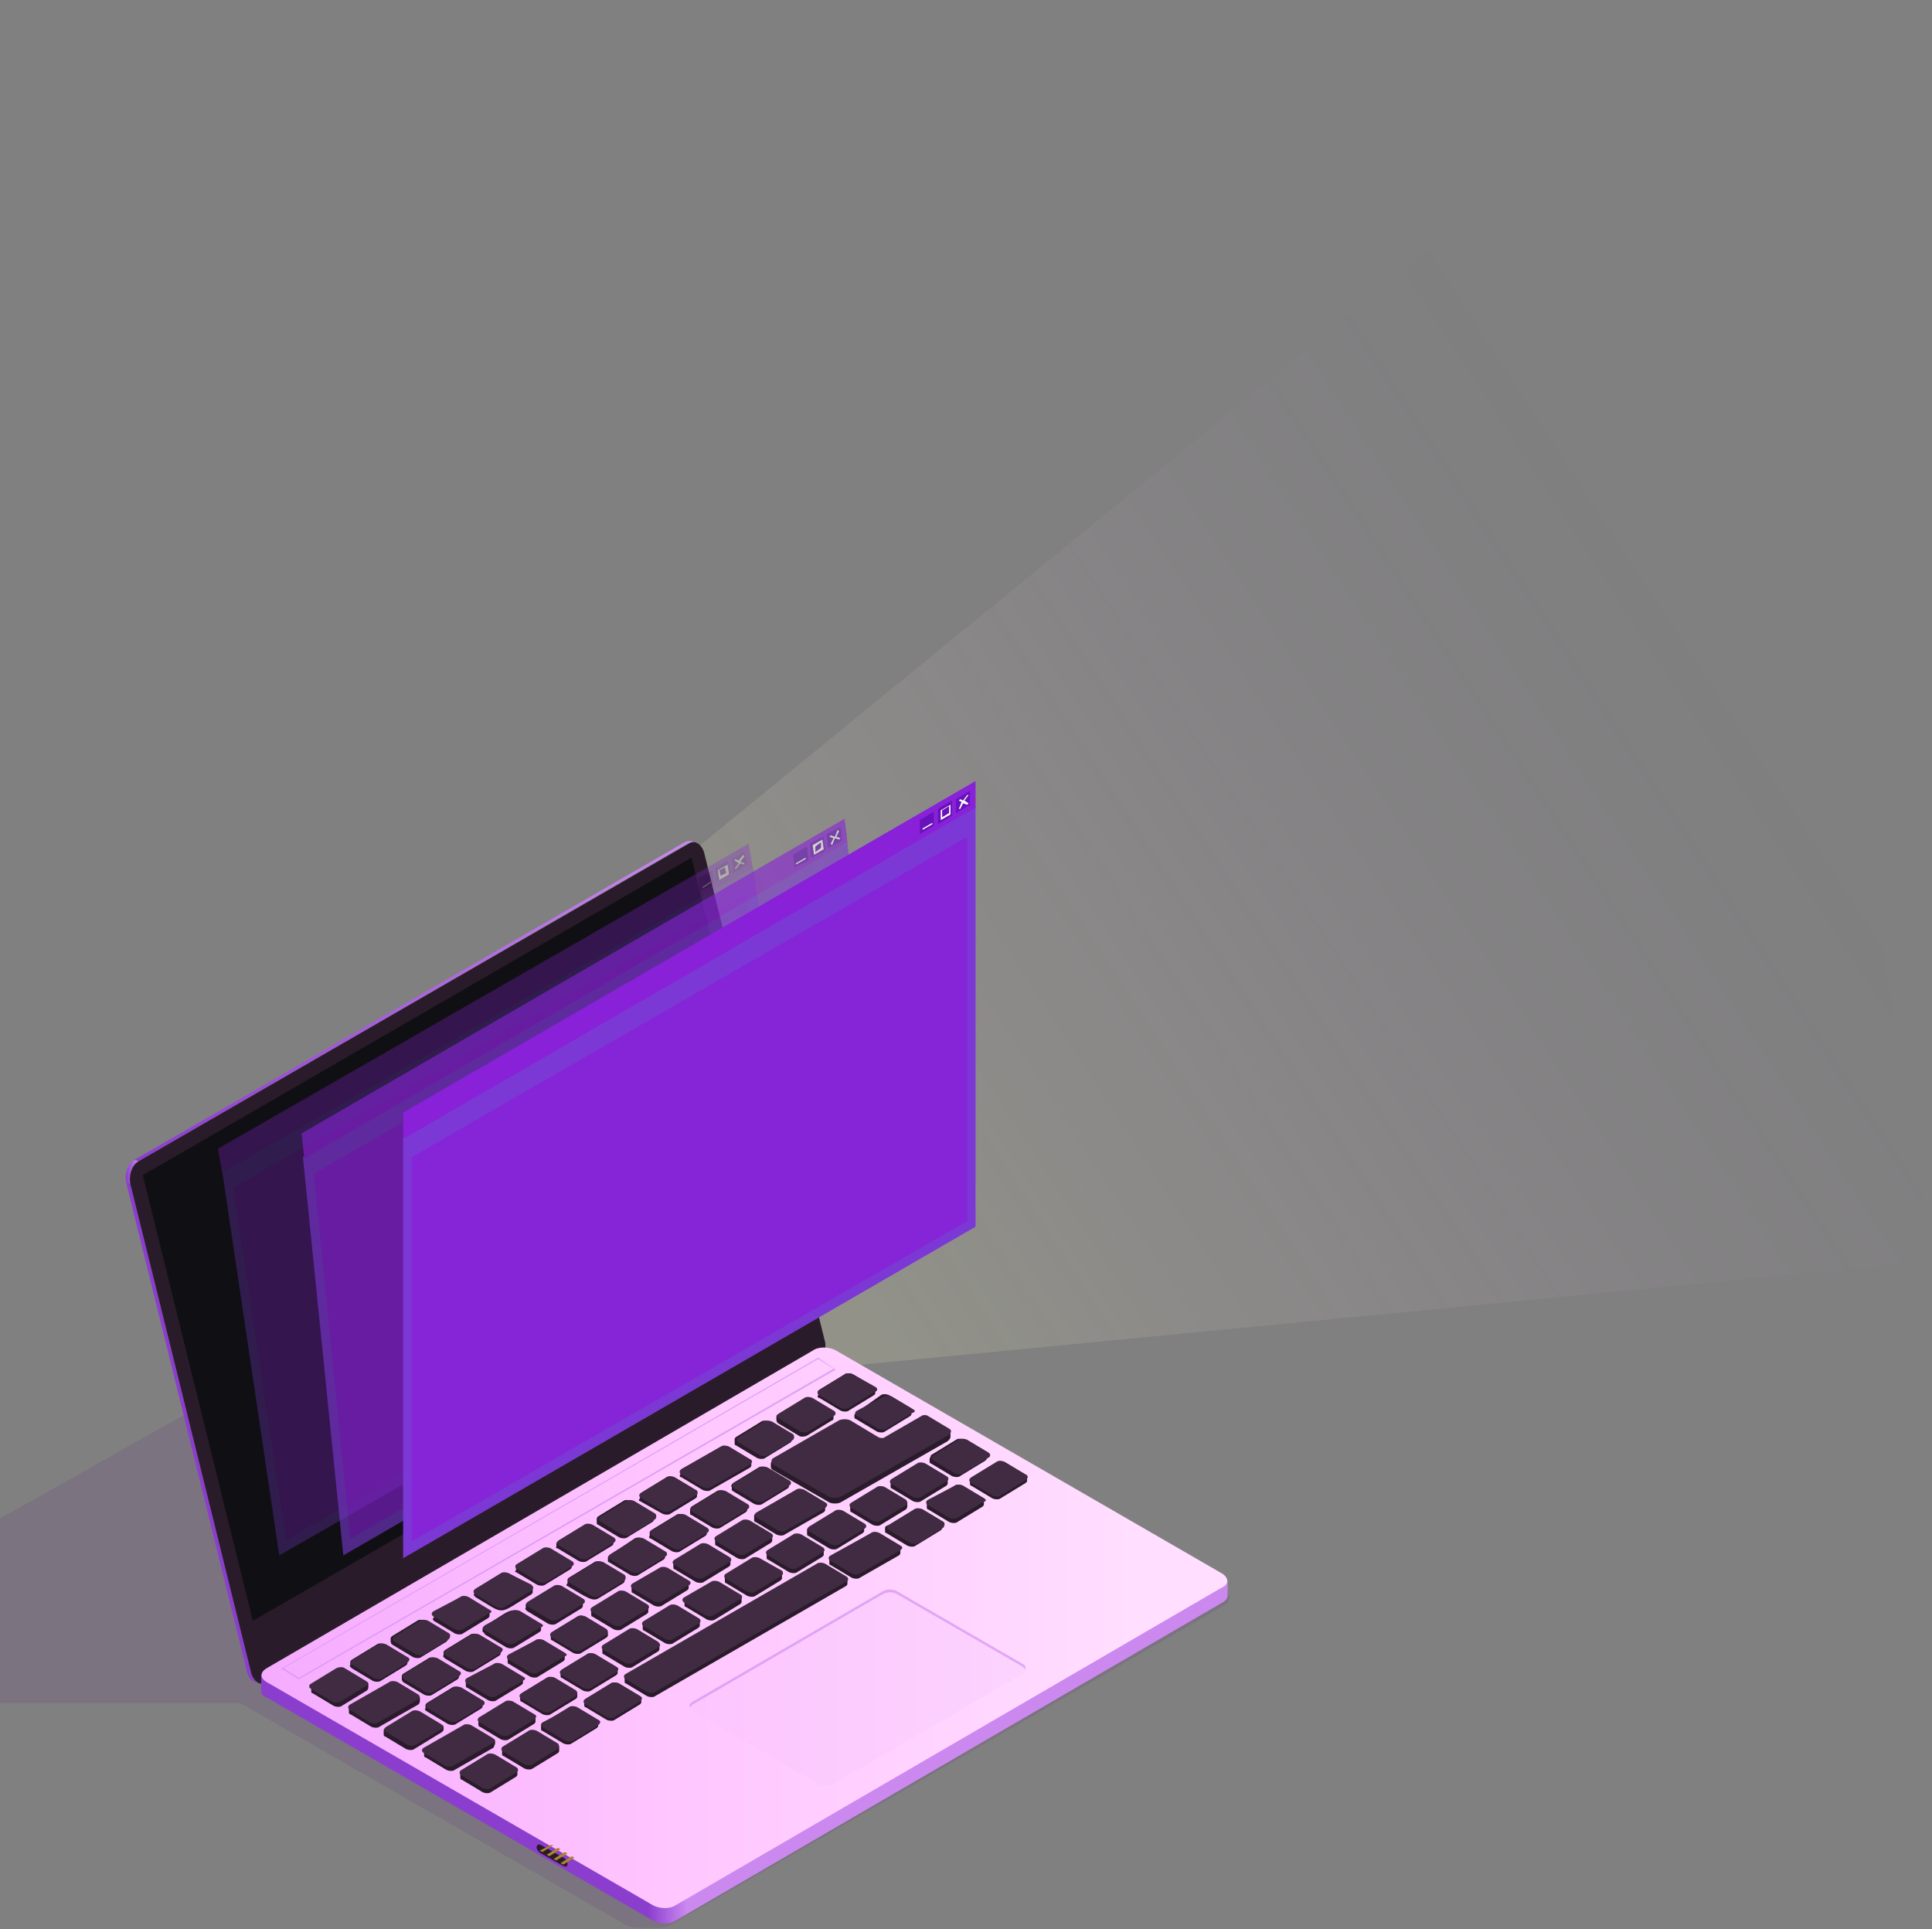 <?xml version="1.0" encoding="UTF-8"?> <svg xmlns="http://www.w3.org/2000/svg" width="658" height="657" viewBox="0 0 658 657" fill="none"><rect x="0" y="0" width="658" height="657" fill="#808080" stroke="none"/> <path opacity="0.1" d="M-101.25 579.981H81.826L213.679 655.868C215.577 656.816 226.011 656.816 227.908 655.868L417.625 546.306C419.048 545.358 419.048 542.986 417.625 542.038L262.531 458.088L139.69 529.232L81.352 471.368L-106.467 577.135" fill="#52017B"></path> <path opacity="0.34" d="M201 318.5L590 0.5L658 429.5L254.5 468.5L201 318.5Z" fill="url(#paint0_linear_315_899)"></path> <path d="M235.497 286.395C234.549 286.395 234.075 286.395 233.126 286.869L45.781 395.007L47.204 395.482L234.075 287.343C235.023 286.869 235.972 286.869 236.446 286.869L235.497 286.395Z" fill="url(#paint1_linear_315_899)"></path> <path d="M85.621 570.021L44.358 403.07L42.935 402.596L84.198 569.547C84.672 571.444 85.621 572.392 87.044 572.867L88.467 573.341C87.044 572.867 86.095 571.918 85.621 570.021Z" fill="#8B3DCE"></path> <path d="M47.203 395.482L45.781 395.007C43.409 396.43 42.461 399.75 42.935 402.596L44.358 403.07C43.883 400.225 44.832 396.43 47.203 395.482Z" fill="url(#paint2_linear_315_899)"></path> <path d="M281.029 457.139L239.766 290.189C238.818 287.343 236.446 285.92 234.549 287.343L47.204 395.482C44.832 396.904 43.884 400.224 44.358 403.07L85.621 570.021C86.57 572.867 88.941 574.289 90.839 572.867L277.709 464.728C280.081 463.305 281.504 459.985 281.029 457.139Z" fill="#291B2A"></path> <path d="M272.967 444.334L235.498 292.086L48.627 400.225L86.096 551.998L272.967 444.334Z" fill="#101014"></path> <path d="M88.942 570.495V575.712C88.942 576.661 89.416 577.609 90.839 578.084L222.218 653.97C224.589 655.393 228.384 655.393 230.281 653.97L416.203 545.832C417.152 545.358 418.1 544.409 418.1 543.46V538.243L88.942 570.495Z" fill="url(#paint3_linear_315_899)"></path> <path d="M416.202 535.872L284.823 459.985C282.452 458.562 278.658 458.562 276.761 459.985L90.838 568.124C88.467 569.546 88.467 571.444 90.838 572.866L222.217 648.753C224.588 650.176 228.383 650.176 230.28 648.753L416.202 540.615C418.574 539.666 418.574 537.295 416.202 535.872Z" fill="url(#paint4_linear_315_899)"></path> <path d="M264.429 483.225C264.429 482.751 264.429 482.751 264.429 482.751C264.429 482.277 264.429 481.803 264.903 481.803L273.441 476.585C274.389 476.111 275.812 476.111 276.286 476.585L283.401 480.854C283.875 481.328 283.875 481.328 283.875 481.803C283.875 481.803 283.875 481.803 283.875 482.277C283.875 482.277 283.875 482.277 283.875 482.751C283.875 483.225 283.875 483.7 283.401 483.7L274.863 488.917C273.915 489.391 272.492 489.391 272.018 488.917L264.903 484.648C264.429 484.174 264.429 483.7 264.429 483.225ZM279.132 476.111L286.246 480.38C287.195 480.854 288.618 480.854 289.092 480.38L297.629 475.162C298.104 474.688 298.104 474.688 298.104 474.214C298.104 474.214 298.104 474.214 298.104 473.74C298.104 473.74 298.104 473.74 298.104 473.265C298.104 472.791 298.104 472.317 297.629 472.317L290.515 468.048C289.566 467.574 288.144 467.574 287.669 468.048L279.132 473.265C278.658 473.74 278.658 473.74 278.658 474.214C278.658 474.214 278.658 474.214 278.658 474.688C278.658 474.688 278.658 474.688 278.658 475.162C278.183 475.637 278.658 476.111 279.132 476.111ZM250.675 492.237L257.789 496.506C258.737 496.98 260.16 496.98 260.635 496.506L269.172 491.288C269.646 490.814 269.646 490.814 269.646 490.34C269.646 490.34 269.646 490.34 269.646 489.866C269.646 489.866 269.646 489.866 269.646 489.391C269.646 488.917 269.646 488.443 269.172 488.443L262.058 484.174C261.109 483.7 259.686 483.7 259.212 484.174L250.675 489.391C250.2 489.866 250.2 489.866 250.2 490.34C250.2 490.34 250.2 490.34 250.2 490.814C250.2 490.814 250.2 490.814 250.2 491.288C250.2 491.763 250.2 492.237 250.675 492.237ZM145.382 582.827L152.496 587.095C153.445 587.57 154.868 587.57 155.342 587.095L163.879 581.878C164.353 581.404 164.353 581.404 164.353 580.929C164.353 580.929 164.353 580.929 164.353 580.455C164.353 580.455 164.353 580.455 164.353 579.981C164.353 579.507 164.353 579.032 163.879 579.032L156.765 574.764C155.816 574.289 154.393 574.289 153.919 574.764L145.382 579.981C144.908 580.455 144.908 580.455 144.908 580.929C144.908 580.929 144.908 580.929 144.908 581.404C144.908 581.404 144.908 581.404 144.908 581.878C144.433 582.352 144.908 582.352 145.382 582.827ZM175.736 535.397L182.851 539.666C183.799 540.14 185.222 540.14 185.697 539.666L194.234 534.449C194.708 533.975 194.708 533.975 194.708 533.5C194.708 533.5 194.708 533.5 194.708 533.026C194.708 533.026 194.708 533.026 194.708 532.552C194.708 532.077 194.708 531.603 194.234 531.603L187.594 527.809C186.645 527.335 185.222 527.335 184.748 527.809L176.211 533.026C175.736 533.5 175.736 533.5 175.736 533.975C175.736 533.975 175.736 533.975 175.736 534.449C175.736 534.449 175.736 534.449 175.736 534.923C175.262 534.923 175.262 535.397 175.736 535.397ZM203.72 519.272L210.834 523.54C211.783 524.014 213.206 524.014 213.68 523.54L222.217 518.323C222.691 517.849 222.691 517.849 222.691 517.374C222.691 517.374 222.691 517.374 222.691 516.9C222.691 516.9 222.691 516.9 222.691 516.426C222.691 515.952 222.691 515.477 222.217 515.477L215.103 511.209C214.154 510.734 212.731 510.734 212.257 511.209L203.72 516.426C203.245 516.9 203.245 516.9 203.245 517.374C203.245 517.374 203.245 517.374 203.245 517.849C203.245 517.849 203.245 517.849 203.245 518.323C203.245 518.797 203.245 519.272 203.72 519.272ZM232.177 503.146L239.292 507.414C240.24 507.889 241.663 507.889 242.137 507.414L255.417 499.826C255.892 499.351 255.892 499.351 255.892 498.877C255.892 498.877 255.892 498.877 255.892 498.403C255.892 498.403 255.892 498.403 255.892 497.928C255.892 497.454 255.892 496.98 255.417 496.98L248.303 492.711C247.355 492.237 245.932 492.237 245.457 492.711L232.177 500.3C231.703 500.774 231.703 500.774 231.703 501.249C231.703 501.249 231.703 501.248 231.703 501.723C231.703 501.723 231.703 501.723 231.703 502.197C231.229 502.671 231.703 503.146 232.177 503.146ZM217.948 511.209L225.537 515.477C226.486 515.952 227.909 515.952 228.383 515.477L236.92 510.26C237.394 509.786 237.394 509.786 237.394 509.311C237.394 509.311 237.394 509.311 237.394 508.837C237.394 508.837 237.394 508.837 237.394 508.363C237.394 507.889 237.394 507.414 236.92 507.414L229.806 503.146C228.857 502.671 227.434 502.671 226.96 503.146L218.423 508.363C217.948 508.837 217.948 508.837 217.948 509.311C217.948 509.311 217.948 509.311 217.948 509.786C217.948 509.786 217.948 509.786 217.948 510.26C217.474 510.734 217.474 511.209 217.948 511.209ZM189.965 527.335L197.08 531.603C198.028 532.077 199.451 532.077 199.925 531.603L208.463 526.386C208.937 525.912 208.937 525.912 208.937 525.437C208.937 525.437 208.937 525.437 208.937 524.963C208.937 524.963 208.937 524.963 208.937 524.489C208.937 524.015 208.937 523.54 208.463 523.54L201.823 519.746C200.874 519.272 199.451 519.272 198.977 519.746L189.965 524.963C189.491 525.437 189.491 525.437 189.491 525.912C189.491 525.912 189.491 525.912 189.491 526.386C189.491 526.386 189.491 526.386 189.491 526.86C189.017 526.86 189.491 527.335 189.965 527.335ZM249.726 507.889L256.84 512.157C257.789 512.631 259.212 512.631 259.686 512.157L268.223 506.94C268.698 506.466 268.698 506.466 268.698 505.991C268.698 505.991 268.698 505.991 268.698 505.517C268.698 505.517 268.698 505.517 268.698 505.043C268.698 504.569 268.698 504.094 268.223 504.094L261.109 499.826C260.16 499.351 258.737 499.351 258.263 499.826L249.726 505.043C249.252 505.517 248.777 505.991 249.252 506.466C249.252 506.466 249.252 506.466 249.252 506.94C249.252 506.94 249.252 506.94 249.252 507.414C248.777 507.414 249.252 507.414 249.726 507.889ZM137.319 572.867L144.433 577.135C145.382 577.609 146.805 577.609 147.279 577.135L155.816 571.918C156.291 571.444 156.291 571.444 156.291 570.969C156.291 570.969 156.291 570.969 156.291 570.495C156.291 570.495 156.291 570.495 156.291 570.021C156.291 569.546 156.291 569.072 155.816 569.072L148.702 564.804C147.753 564.329 146.33 564.329 145.856 564.804L137.319 570.021C136.845 570.495 136.845 570.495 136.845 570.969C136.845 570.969 136.845 570.969 136.845 571.444C136.845 571.444 136.845 571.444 136.845 571.918C136.845 571.918 136.845 572.392 137.319 572.867ZM235.497 515.952L242.612 520.22C243.56 520.694 244.983 520.694 245.457 520.22L253.995 515.003C254.469 514.529 254.469 514.529 254.469 514.054C254.469 514.054 254.469 514.054 254.469 513.58C254.469 513.58 254.469 513.58 254.469 513.106C254.469 512.631 254.469 512.157 253.995 512.157L246.88 507.889C245.932 507.414 244.509 507.414 244.034 507.889L235.497 513.106C235.023 513.58 235.023 514.054 235.023 514.529C235.023 514.529 235.023 514.529 235.023 515.003C235.023 515.003 235.023 515.003 235.023 515.477C235.023 515.477 235.023 515.952 235.497 515.952ZM221.743 524.014L228.857 528.283C229.806 528.757 231.229 528.757 231.703 528.283L240.24 523.066C240.714 522.592 240.714 522.592 240.714 522.117C240.714 522.117 240.714 522.117 240.714 521.643C240.714 521.643 240.714 521.643 240.714 521.169C240.714 520.694 240.714 520.22 240.24 520.22L233.126 515.952C232.177 515.477 230.754 515.477 230.28 515.952L221.743 521.169C221.268 521.643 221.268 521.643 221.268 522.117C221.268 522.117 221.268 522.117 221.268 522.592C221.268 522.592 221.268 522.592 221.268 523.066C220.794 523.54 221.268 524.014 221.743 524.014ZM207.514 532.077L214.628 536.346C215.577 536.82 217 536.82 217.474 536.346L226.011 531.129C226.486 530.655 226.486 530.655 226.486 530.18C226.486 530.18 226.486 530.18 226.486 529.706C226.486 529.706 226.486 529.706 226.486 529.232C226.486 528.757 226.486 528.283 226.011 528.283L218.897 524.014C217.948 523.54 216.526 523.54 216.051 524.014L207.514 529.706C207.04 530.18 207.04 530.18 207.04 530.655C207.04 530.655 207.04 530.655 207.04 531.129C207.04 531.129 207.04 531.129 207.04 531.603C207.04 531.603 207.04 532.077 207.514 532.077ZM151.548 564.804L158.662 569.072C159.611 569.546 161.033 569.546 161.508 569.072L170.045 563.855C170.519 563.381 170.519 563.381 170.519 562.906C170.519 562.906 170.519 562.906 170.519 562.432C170.519 562.432 170.519 562.432 170.519 561.958C170.519 561.484 170.519 561.009 170.045 561.009L162.931 556.741C161.982 556.266 160.559 556.266 160.085 556.741L151.548 561.958C151.073 562.432 151.073 562.432 151.073 562.906C151.073 562.906 151.073 562.906 151.073 563.381C151.073 563.381 151.073 563.381 151.073 563.855C150.599 563.855 151.073 564.329 151.548 564.804ZM165.302 556.741L172.416 561.009C173.365 561.484 174.788 561.484 175.262 561.009L183.799 555.792C184.274 555.318 184.274 555.318 184.274 554.843C184.274 554.843 184.274 554.843 184.274 554.369C184.274 554.369 184.274 554.369 184.274 553.895C184.274 553.421 184.274 552.946 183.799 552.946C172.891 546.78 176.685 546.78 164.828 553.895C164.353 554.369 164.353 554.369 164.353 554.843C164.353 554.843 164.353 554.843 164.353 555.318C164.353 555.318 164.353 555.318 164.353 555.792C164.828 555.792 164.828 556.266 165.302 556.741ZM179.531 548.678L186.645 552.946C187.594 553.421 189.017 553.421 189.491 552.946L198.028 547.729C198.502 547.255 198.502 547.255 198.502 546.78C198.502 546.78 198.502 546.78 198.502 546.306C198.502 546.306 198.502 546.306 198.502 545.832C198.502 545.358 198.502 544.883 198.028 544.883L190.914 540.615C189.965 540.14 188.542 540.14 188.068 540.615L179.531 545.832C179.057 546.306 179.057 546.306 179.057 546.78C179.057 546.78 179.057 546.78 179.057 547.255C179.057 547.255 179.057 547.255 179.057 547.729C178.582 547.729 179.057 548.203 179.531 548.678ZM193.285 540.14C200.4 544.409 201.823 545.358 203.72 544.409L212.257 539.192C212.731 538.718 212.731 538.718 212.731 538.243C212.731 538.243 212.731 538.243 212.731 537.769C212.731 537.769 212.731 537.769 212.731 537.295C212.731 536.82 212.731 536.346 212.257 536.346L205.143 532.077C204.194 531.603 202.771 531.603 202.297 532.077L193.76 537.295C193.285 537.769 193.285 537.769 193.285 538.243C193.285 538.243 193.285 538.243 193.285 538.718C193.285 538.718 193.285 538.718 193.285 539.192C192.811 539.666 192.811 540.14 193.285 540.14ZM168.622 593.735C168.622 593.261 168.622 593.261 168.622 593.261C168.622 592.787 168.622 592.312 168.148 592.312L161.033 588.044C160.085 587.57 158.662 587.57 158.188 588.044L144.908 595.633C144.433 596.107 144.433 596.107 144.433 596.581C144.433 596.581 144.433 596.581 144.433 597.055C144.433 597.055 144.433 597.055 144.433 597.53C144.433 598.004 144.433 598.478 144.908 598.478L152.022 602.747C152.97 603.221 154.393 603.221 154.868 602.747L168.148 595.158C168.148 594.684 168.622 594.21 168.622 593.735ZM151.073 588.992C151.073 588.518 151.073 588.518 151.073 588.518C151.073 588.044 151.073 587.57 150.599 587.57L143.485 583.301C142.536 582.827 141.113 582.827 140.639 583.301L132.102 588.518C130.679 588.518 130.679 588.992 130.679 589.467C130.679 589.467 130.679 589.467 130.679 589.941C130.679 589.941 130.679 589.941 130.679 590.415C130.679 590.89 130.679 591.364 131.153 591.364L138.267 595.633C139.216 596.107 140.639 596.107 141.113 595.633L149.65 590.415C150.599 589.941 151.073 589.467 151.073 588.992ZM161.982 543.935C172.416 550.101 169.096 550.101 180.954 542.986C181.428 542.512 181.428 542.512 181.428 542.038C181.428 542.038 181.428 542.038 181.428 541.563C181.428 541.563 181.428 541.563 181.428 541.089C181.428 540.615 181.428 540.14 180.954 540.14L173.365 535.872C172.416 535.398 170.994 535.398 170.519 535.872L161.982 541.089C161.508 541.563 161.508 541.563 161.508 542.038C161.508 542.038 161.508 542.038 161.508 542.512C161.508 542.512 161.508 542.512 161.508 542.986C161.033 542.986 161.508 543.46 161.982 543.935ZM309.012 512.632C309.012 512.157 309.012 512.157 309.012 512.157C309.012 511.683 309.012 511.209 308.538 511.209L301.424 506.94C300.475 506.466 299.052 506.466 298.578 506.94L290.041 512.157C289.566 512.631 289.566 512.631 289.566 513.106C289.566 513.106 289.566 513.106 289.566 513.58C289.566 513.58 289.566 513.58 289.566 514.054C289.566 514.529 289.566 515.003 290.041 515.003L297.155 519.272C298.104 519.746 299.527 519.746 300.001 519.272L308.538 514.054C309.012 513.58 309.012 513.106 309.012 512.632ZM143.01 579.032C143.01 578.558 143.01 578.558 143.01 578.558C143.01 578.084 143.01 577.609 142.536 577.609L135.422 573.341C134.473 572.867 133.05 572.867 132.576 573.341L119.296 580.929C118.822 581.404 118.822 581.404 118.822 581.878C118.822 581.878 118.822 581.878 118.822 582.352C118.822 582.352 118.822 582.352 118.822 582.827C118.822 583.301 118.822 583.775 119.296 583.775L126.41 588.044C127.359 588.518 128.782 588.518 129.256 588.044L142.536 580.455C143.01 579.981 143.01 579.507 143.01 579.032ZM147.753 551.998L154.868 556.266C155.816 556.741 157.239 556.741 157.713 556.266L166.251 551.049C166.725 550.575 166.725 550.575 166.725 550.101C166.725 550.101 166.725 550.101 166.725 549.626C166.725 549.626 166.725 549.626 166.725 549.152C166.725 548.678 166.725 548.203 166.251 548.203L159.611 543.935C158.662 543.46 157.239 543.46 156.765 543.935L148.228 549.152C147.753 549.626 147.753 549.626 147.753 550.101C147.753 550.101 147.753 550.101 147.753 550.575C147.753 550.575 147.753 550.575 147.753 551.049C147.279 551.049 147.279 551.523 147.753 551.998ZM133.525 560.061L140.639 564.329C141.587 564.804 143.01 564.804 143.485 564.329L152.022 559.112C152.496 558.638 152.496 558.638 152.496 558.163C152.496 558.163 152.496 558.163 152.496 557.689C152.496 557.689 152.496 557.689 152.496 557.215C152.496 556.741 152.496 556.266 152.022 556.266L144.908 551.998C143.959 551.523 142.536 551.523 142.062 551.998L133.525 557.215C133.05 557.689 133.05 557.689 133.05 558.163C133.05 558.163 133.05 558.163 133.05 558.638C133.05 558.638 133.05 558.638 133.05 559.112C133.05 559.112 133.05 559.586 133.525 560.061ZM125.462 574.289C125.462 573.815 125.462 573.815 125.462 573.815C125.462 573.341 125.462 572.867 124.987 572.867L117.873 568.598C116.924 568.124 115.501 568.124 115.027 568.598L106.49 573.815C106.016 574.289 106.016 574.289 106.016 574.764C106.016 574.764 106.016 574.764 106.016 575.238C106.016 575.238 106.016 575.238 106.016 575.712C106.016 576.187 106.016 576.661 106.49 576.661L113.604 580.929C114.553 581.404 115.976 581.404 116.45 580.929L124.987 575.712C125.462 575.238 125.462 574.764 125.462 574.289ZM119.77 568.124L126.884 572.392C127.833 572.867 129.256 572.867 129.73 572.392L138.267 567.175C138.742 566.701 138.742 566.701 138.742 566.226C138.742 566.226 138.742 566.226 138.742 565.752C138.742 565.752 138.742 565.752 138.742 565.278C138.742 564.804 138.742 564.329 138.267 564.329L131.153 560.061C130.204 559.586 128.782 559.586 128.307 560.061L119.77 565.278C119.296 565.752 119.296 565.752 119.296 566.226C119.296 566.226 119.296 566.226 119.296 566.701C119.296 566.701 119.296 566.701 119.296 567.175C118.822 567.175 119.296 567.649 119.77 568.124ZM349.801 503.146C349.801 502.671 349.801 502.197 349.327 502.197L342.213 497.928C341.264 497.454 339.841 497.454 339.367 497.928L330.83 503.146C330.355 503.62 330.355 503.62 330.355 504.094C330.355 504.094 330.355 504.094 330.355 504.569C330.355 504.569 330.355 504.569 330.355 505.043C330.355 505.517 330.355 505.991 330.83 505.991L337.944 510.26C338.893 510.734 340.316 510.734 340.79 510.26L349.327 505.043C349.801 504.569 349.801 504.569 349.801 504.094C349.801 504.094 349.801 503.62 349.801 503.146C349.801 503.62 349.801 503.62 349.801 503.146ZM294.309 519.272L287.195 515.003C286.246 514.529 284.824 514.529 284.349 515.003L275.338 520.22C274.863 520.694 274.863 520.694 274.863 521.169C274.863 521.169 274.863 521.169 274.863 521.643C274.863 521.643 274.863 521.643 274.863 522.117C274.863 522.592 274.863 523.066 275.338 523.066L282.452 527.335C283.401 527.809 284.824 527.809 285.298 527.335L293.835 522.117C294.309 521.643 294.309 521.643 294.309 521.169C294.309 521.169 294.309 521.169 294.309 520.694C294.309 520.694 294.309 520.694 294.309 520.22C294.784 519.746 294.784 519.272 294.309 519.272ZM322.293 503.146L315.178 498.877C314.23 498.403 312.807 498.403 312.332 498.877L303.795 504.094C303.321 504.569 303.321 504.569 303.321 505.043C303.321 505.043 303.321 505.043 303.321 505.517C303.321 505.517 303.321 505.517 303.321 505.991C303.321 506.466 303.321 506.94 303.795 506.94L310.91 511.209C311.858 511.683 313.281 511.683 313.755 511.209L322.293 505.991C322.767 505.517 322.767 505.517 322.767 505.043C322.767 505.043 322.767 505.043 322.767 504.569C322.767 504.569 322.767 504.569 322.767 504.094C323.241 503.62 322.767 503.146 322.293 503.146ZM266.326 535.397L258.737 531.129C257.789 530.655 256.366 530.655 255.892 531.129L247.354 536.346C246.88 536.82 246.88 536.82 246.88 537.295C246.88 537.295 246.88 537.295 246.88 537.769C246.88 537.769 246.88 537.769 246.88 538.243C246.88 538.718 246.88 539.192 247.354 539.192L254.469 543.46C255.417 543.935 256.84 543.935 257.315 543.46L265.852 538.243C266.326 537.769 266.326 537.769 266.326 537.295C266.326 537.295 266.326 537.295 266.326 536.82C266.326 536.82 266.326 536.82 266.326 536.346C266.8 535.872 266.8 535.872 266.326 535.397ZM316.601 496.98C316.601 497.454 316.601 497.454 316.601 497.454C316.601 497.928 316.601 498.403 317.075 498.403L324.19 502.671C325.138 503.146 326.561 503.146 327.035 502.671L335.573 497.454C336.047 496.98 336.047 496.98 336.047 496.506C336.047 496.506 336.047 496.506 336.047 496.031C336.047 496.031 336.047 496.031 336.047 495.557C336.047 495.083 336.047 494.608 335.573 494.608L328.458 490.34C327.51 489.866 326.087 489.866 325.613 490.34L317.075 495.557C317.075 496.031 316.601 496.506 316.601 496.98ZM209.885 567.649L202.771 563.381C201.822 562.906 200.4 562.906 199.925 563.381L191.388 568.598C190.914 569.072 190.914 569.072 190.914 569.546C190.914 569.546 190.914 569.546 190.914 570.021C190.914 570.021 190.914 570.021 190.914 570.495C190.914 570.969 190.914 571.444 191.388 571.444L198.502 575.712C199.451 576.187 200.874 576.187 201.348 575.712L209.885 570.495C210.36 570.021 210.36 570.021 210.36 569.546C210.36 569.546 210.36 569.546 210.36 569.072C210.36 569.072 210.36 569.072 210.36 568.598C210.834 568.598 210.36 568.124 209.885 567.649ZM237.869 551.523L230.754 547.255C229.806 546.78 228.383 546.78 227.909 547.255L219.371 552.472C218.897 552.946 218.897 552.946 218.897 553.421C218.897 553.421 218.897 553.421 218.897 553.895C218.897 553.895 218.897 553.895 218.897 554.369C218.897 554.843 218.897 555.318 219.371 555.318L226.486 559.586C227.434 560.061 228.857 560.061 229.331 559.586L237.869 554.369C238.343 553.895 238.343 553.895 238.343 553.421C238.343 553.421 238.343 553.421 238.343 552.946C238.343 552.946 238.343 552.946 238.343 552.472C238.817 552.472 238.343 551.998 237.869 551.523ZM224.114 559.586L217 555.318C216.051 554.843 214.628 554.843 214.154 555.318L205.617 560.535C205.143 561.009 205.143 561.009 205.143 561.484C205.143 561.484 205.143 561.484 205.143 561.958C205.143 561.958 205.143 561.958 205.143 562.432C205.143 562.906 205.143 563.381 205.617 563.381L212.731 567.649C213.68 568.124 215.103 568.124 215.577 567.649L224.114 562.432C224.588 561.958 224.589 561.958 224.589 561.484C224.589 561.484 224.589 561.484 224.589 561.009C224.589 561.009 224.589 561.009 224.589 560.535C224.589 560.535 224.588 560.061 224.114 559.586ZM196.131 575.712L189.017 571.444C188.068 570.969 186.645 570.969 186.171 571.444L177.634 576.661C177.159 577.135 177.159 577.135 177.159 577.609C177.159 577.609 177.159 577.609 177.159 578.084C177.159 578.084 177.159 578.084 177.159 578.558C177.159 579.032 177.159 579.507 177.634 579.507L184.748 583.775C185.697 584.25 187.119 584.25 187.594 583.775L196.131 578.558C196.605 578.084 196.605 578.084 196.605 577.609C196.605 577.609 196.605 577.609 196.605 577.135C196.605 577.135 196.605 577.135 196.605 576.661C196.605 576.661 196.605 576.187 196.131 575.712ZM181.902 584.25L174.788 579.981C173.839 579.507 172.416 579.507 171.942 579.981L163.405 585.198C162.931 585.672 162.931 585.672 162.931 586.147C162.931 586.147 162.931 586.147 162.931 586.621C162.931 586.621 162.931 586.621 162.931 587.095C162.931 587.57 162.931 588.044 163.405 588.044L170.519 592.312C171.468 592.787 172.891 592.787 173.365 592.312L181.902 587.095C182.377 586.621 182.377 586.621 182.377 586.147C182.377 586.147 182.377 586.147 182.377 585.672C182.377 585.672 182.377 585.672 182.377 585.198C182.377 584.724 182.377 584.25 181.902 584.25ZM252.097 543.46L244.983 539.192C244.034 538.718 242.612 538.718 242.137 539.192L233.6 544.409C233.126 544.883 233.126 544.883 233.126 545.358C233.126 545.358 233.126 545.358 233.126 545.832C233.126 545.832 233.126 545.832 233.126 546.306C233.126 546.78 233.126 547.255 233.6 547.255L240.714 551.523C241.663 551.998 243.086 551.998 243.56 551.523L252.097 546.306C252.572 545.832 252.572 545.832 252.572 545.358C252.572 545.358 252.572 545.358 252.572 544.883C252.572 544.883 252.572 544.883 252.572 544.409C252.572 544.409 252.572 543.935 252.097 543.46ZM280.081 527.335L272.966 523.066C272.018 522.592 270.595 522.592 270.12 523.066L261.583 528.283C261.109 528.757 261.109 528.757 261.109 529.232C261.109 529.232 261.109 529.232 261.109 529.706C261.109 529.706 261.109 529.706 261.109 530.18C261.109 530.655 261.109 531.129 261.583 531.129L268.698 535.397C269.646 535.872 271.069 535.872 271.543 535.397L280.081 530.18C280.555 529.706 280.555 529.706 280.555 529.232C280.555 529.232 280.555 529.232 280.555 528.757C280.555 528.757 280.555 528.757 280.555 528.283C281.029 527.809 280.555 527.809 280.081 527.335ZM203.72 586.147L196.605 581.878C195.657 581.404 194.234 581.404 193.76 581.878L184.748 586.621C184.274 587.095 184.274 587.095 184.274 587.57C184.274 587.57 184.274 587.57 184.274 588.044C184.274 588.044 184.274 588.044 184.274 588.518C184.274 588.992 184.274 589.467 184.748 589.467L191.862 593.735C192.811 594.21 194.234 594.21 194.708 593.735L203.245 588.518C203.72 588.044 203.72 588.044 203.72 587.57C203.72 587.57 203.72 587.57 203.72 587.095C203.72 587.095 203.72 587.095 203.72 586.621C204.668 586.621 204.194 586.147 203.72 586.147ZM217.948 577.609L210.834 573.341C209.885 572.867 208.463 572.867 207.988 573.341L199.451 578.558C198.977 579.032 198.977 579.032 198.977 579.507C198.977 579.507 198.977 579.507 198.977 579.981C198.977 579.981 198.977 579.981 198.977 580.455C198.977 580.929 198.977 581.404 199.451 581.404L206.565 585.672C207.514 586.147 208.937 586.147 209.411 585.672L217.948 580.455C218.423 579.981 218.423 579.981 218.423 579.507C218.423 579.507 218.423 579.507 218.423 579.032C218.423 579.032 218.423 579.032 218.423 578.558C218.423 578.558 218.423 578.084 217.948 577.609ZM189.965 594.21L182.851 589.941C181.902 589.467 180.479 589.467 180.005 589.941L171.468 595.158C170.994 595.633 170.994 595.633 170.994 596.107C170.994 596.107 170.994 596.107 170.994 596.581C170.994 596.581 170.994 596.581 170.994 597.055C170.994 597.53 170.994 598.004 171.468 598.004L178.582 602.273C179.531 602.747 180.954 602.747 181.428 602.273L189.965 597.055C190.44 596.581 190.44 596.581 190.44 596.107C190.44 596.107 190.44 596.107 190.44 595.633C190.44 595.633 190.44 595.633 190.44 595.158C190.44 594.684 190.44 594.21 189.965 594.21ZM175.736 602.273L168.622 598.004C167.674 597.53 166.251 597.53 165.776 598.004L157.239 603.221C156.765 603.695 156.765 603.695 156.765 604.17C156.765 604.17 156.765 604.17 156.765 604.644C156.765 604.644 156.765 604.644 156.765 605.118C156.765 605.593 156.765 606.067 157.239 606.067L164.353 610.336C165.302 610.81 166.725 610.81 167.199 610.336L175.736 605.118C176.211 604.644 176.211 604.644 176.211 604.17C176.211 604.17 176.211 604.17 176.211 603.695C176.211 603.695 176.211 603.695 176.211 603.221C176.211 602.747 176.211 602.273 175.736 602.273ZM281.029 511.683L273.915 507.414C272.966 506.94 271.543 506.94 271.069 507.414L257.315 515.477C256.84 515.952 256.84 515.952 256.84 516.426C256.84 516.426 256.84 516.426 256.84 516.9C256.84 516.9 256.84 516.9 256.84 517.374C256.84 517.849 256.84 518.323 257.315 518.323L264.429 522.592C265.378 523.066 266.8 523.066 267.275 522.592L280.555 515.003C281.029 514.529 281.029 514.529 281.029 514.054C281.029 514.054 281.029 514.054 281.029 513.58C281.029 513.58 281.029 513.58 281.029 513.106C281.978 512.631 281.503 512.157 281.029 511.683ZM306.641 526.386L299.527 522.117C298.578 521.643 297.155 521.643 296.681 522.117L283.401 529.706C282.452 530.18 282.452 530.655 282.452 531.129C282.452 531.129 282.452 531.129 282.452 531.603C282.452 531.603 282.452 531.603 282.452 532.077C282.452 532.552 282.452 533.026 282.926 533.026L290.041 537.295C290.989 537.769 292.412 537.769 292.886 537.295L306.167 529.706C306.641 529.232 306.641 529.232 306.641 528.757C306.641 528.757 306.641 528.757 306.641 528.283C306.641 528.283 306.641 528.283 306.641 527.809C307.115 527.335 307.115 526.86 306.641 526.386ZM335.098 510.26L327.984 505.991C327.035 505.517 325.613 505.517 325.138 505.991L316.601 511.209C315.652 511.683 315.652 511.683 315.652 512.157C315.652 512.157 315.652 512.157 315.652 512.632C315.652 512.632 315.652 512.631 315.652 513.106C315.652 513.58 315.652 514.054 316.127 514.054L323.241 518.323C324.19 518.797 325.613 518.797 326.087 518.323L334.624 513.106C335.098 512.631 335.098 512.631 335.098 512.157C335.098 512.157 335.098 512.157 335.098 511.683C335.098 511.683 335.098 511.683 335.098 511.209C336.047 511.209 335.573 510.734 335.098 510.26ZM321.344 518.323L314.23 514.054C313.281 513.58 311.858 513.58 311.384 514.054L302.847 519.272C301.424 519.746 301.424 520.22 301.424 520.22C301.424 520.22 301.424 520.22 301.424 520.694C301.424 520.694 301.424 520.694 301.424 521.169C301.424 521.643 301.424 522.117 301.898 522.117L309.012 526.386C309.961 526.86 311.384 526.86 311.858 526.386L320.395 521.169C320.87 520.694 320.87 520.694 320.87 520.22C320.87 520.22 320.87 520.22 320.87 519.746C320.87 519.746 320.87 519.746 320.87 519.272C321.818 519.272 321.818 518.797 321.344 518.323ZM288.144 537.295L281.029 533.026C280.081 532.552 278.658 532.552 278.183 533.026L213.206 570.495C212.731 570.969 212.731 570.969 212.731 571.444C212.731 571.444 212.731 571.444 212.731 571.918C212.731 571.918 212.731 571.918 212.731 572.392C212.731 572.867 212.731 573.341 213.206 573.341L220.32 577.609C221.268 578.084 222.691 578.084 223.166 577.609L288.144 540.14C288.618 539.666 288.618 539.666 288.618 539.192C288.618 539.192 288.618 539.192 288.618 538.718C288.618 538.718 288.618 538.718 288.618 538.243C289.092 537.769 288.618 537.769 288.144 537.295ZM234.549 538.718L226.96 534.449C226.011 533.975 224.588 533.975 224.114 534.449L215.577 539.666C215.103 540.14 215.103 540.14 215.103 540.615C215.103 540.615 215.103 540.615 215.103 541.089C215.103 541.089 215.103 541.089 215.103 541.563C215.103 542.038 215.103 542.512 215.577 542.512L222.691 546.78C223.64 547.255 225.063 547.255 225.537 546.78L234.074 541.563C234.549 541.089 234.549 541.089 234.549 540.615C234.549 540.615 234.549 540.615 234.549 540.14C234.549 540.14 234.549 540.14 234.549 539.666C235.023 539.666 235.023 539.192 234.549 538.718ZM220.32 546.78L213.206 542.512C212.257 542.038 210.834 542.038 210.36 542.512L201.823 547.729C201.348 548.203 201.348 548.203 201.348 548.678C201.348 548.678 201.348 548.678 201.348 549.152C201.348 549.152 201.348 549.152 201.348 549.626C201.348 550.101 201.348 550.575 201.823 550.575L208.937 554.843C209.885 555.318 211.308 555.318 211.783 554.843L220.32 549.626C220.794 549.152 220.794 549.152 220.794 548.678C220.794 548.678 220.794 548.678 220.794 548.203C220.794 548.203 220.794 548.203 220.794 547.729C221.268 547.729 220.794 547.255 220.32 546.78ZM248.303 530.655L241.189 526.386C240.24 525.912 238.817 525.912 238.343 526.386L229.806 531.603C229.331 532.077 229.331 532.077 229.331 532.552C229.331 532.552 229.331 532.552 229.331 533.026C229.331 533.026 229.331 533.026 229.331 533.5C229.331 533.975 229.331 534.449 229.806 534.449L236.92 538.718C237.869 539.192 239.292 539.192 239.766 538.718L248.303 533.5C248.777 533.026 248.777 533.026 248.777 532.552C248.777 532.552 248.777 532.552 248.777 532.077C248.777 532.077 248.777 532.077 248.777 531.603C249.252 531.129 249.252 531.129 248.303 530.655ZM290.989 481.803C290.989 482.277 290.989 482.277 290.989 481.803C290.989 482.277 290.989 482.277 290.989 482.277C290.989 482.751 290.989 483.225 291.464 483.225L298.578 487.494C299.527 487.968 300.949 487.968 301.424 487.494L309.961 482.277C310.435 481.803 310.435 481.803 310.435 481.328C310.435 481.328 310.435 481.328 310.435 480.854C310.435 480.854 310.435 480.854 310.435 480.38C310.435 479.905 310.435 479.431 309.961 479.431L302.847 475.162C301.898 474.688 300.475 474.688 300.001 475.162L291.938 480.854C291.464 481.328 290.989 481.803 290.989 481.803ZM262.532 522.592L255.417 518.323C254.469 517.849 253.046 517.849 252.572 518.323L244.034 523.54C243.56 524.014 243.56 524.015 243.56 524.489C243.56 524.489 243.56 524.489 243.56 524.963C243.56 524.963 243.56 524.963 243.56 525.437C243.56 525.912 243.56 526.386 244.034 526.386L251.149 530.655C252.097 531.129 253.52 531.129 253.995 530.655L262.532 525.437C263.006 524.963 263.006 524.963 263.006 524.489C263.006 524.489 263.006 524.489 263.006 524.014C263.006 524.014 263.006 524.014 263.006 523.54C263.006 523.066 263.006 523.066 262.532 522.592ZM206.565 554.843L199.451 550.575C198.502 550.101 197.08 550.101 196.605 550.575L188.068 555.792C187.594 556.266 187.594 556.266 187.594 556.741C187.594 556.741 187.594 556.741 187.594 557.215C187.594 557.215 187.594 557.215 187.594 557.689C187.594 558.163 187.594 558.638 188.068 558.638L195.182 562.906C196.131 563.381 197.554 563.381 198.028 562.906L206.565 557.689C207.04 557.215 207.04 557.215 207.04 556.741C207.04 556.741 207.04 556.741 207.04 556.266C207.04 556.266 207.04 556.266 207.04 555.792C207.04 555.792 207.04 555.318 206.565 554.843ZM178.108 571.444L170.994 567.175C170.045 566.701 168.622 566.701 168.148 567.175L159.136 571.918C158.662 572.392 158.662 572.392 158.662 572.867C158.662 572.867 158.662 572.867 158.662 573.341C158.662 573.341 158.662 573.341 158.662 573.815C158.662 574.289 158.662 574.764 159.136 574.764L166.251 579.032C167.199 579.507 168.622 579.507 169.096 579.032L177.634 573.815C178.108 573.341 178.108 573.341 178.108 572.867C178.108 572.867 178.108 572.867 178.108 572.392C178.108 572.392 178.108 572.392 178.108 571.918C179.057 571.918 179.057 571.444 178.108 571.444ZM192.337 562.906L185.222 558.638C184.274 558.163 182.851 558.163 182.377 558.638L173.365 563.855C172.891 564.329 172.891 564.329 172.891 564.804C172.891 564.804 172.891 564.804 172.891 565.278C172.891 565.278 172.891 565.278 172.891 565.752C172.891 566.226 172.891 566.701 173.365 566.701L180.479 570.969C181.428 571.444 182.851 571.444 183.325 570.969L191.862 565.752C192.337 565.278 192.337 565.278 192.337 564.804C192.337 564.804 192.337 564.804 192.337 564.329C192.337 564.329 192.337 564.329 192.337 563.855C192.811 563.855 192.811 563.381 192.337 562.906Z" fill="#291B2A"></path> <path d="M124.513 574.289L115.976 579.507C115.028 579.981 113.605 579.981 113.13 579.507L106.016 575.238C105.067 574.764 105.067 573.815 106.016 573.341L114.553 568.124C115.502 567.649 116.925 567.649 117.399 568.124L124.513 572.392C125.462 572.867 125.462 573.815 124.513 574.289ZM138.742 564.329L131.628 560.061C130.679 559.586 129.256 559.586 128.782 560.061L120.245 565.278C119.296 565.752 119.296 566.701 120.245 567.175L127.359 571.444C128.308 571.918 129.731 571.918 130.205 571.444L138.742 566.226C139.691 565.278 139.691 564.804 138.742 564.329ZM152.971 556.266L145.856 551.998C144.908 551.523 143.485 551.523 143.011 551.998L134.473 557.215C133.525 557.689 133.525 558.638 134.473 559.112L141.588 563.381C142.536 563.855 143.959 563.855 144.434 563.381L152.971 558.163C153.445 557.215 153.445 556.741 152.971 556.266ZM166.725 548.203L159.611 543.935C158.662 543.46 157.239 543.46 156.765 543.935L147.754 548.678C146.805 549.152 146.805 550.101 147.754 550.575L154.868 554.843C155.817 555.318 157.239 555.318 157.714 554.843L166.251 549.626C167.674 549.152 167.674 548.678 166.725 548.203ZM180.954 539.666L173.365 535.872C172.417 535.397 170.994 535.397 170.52 535.872L161.982 541.089C161.034 541.563 161.034 542.512 161.982 542.986L169.097 547.255C170.045 547.729 171.468 547.729 171.943 547.255L180.48 542.038C181.903 541.089 181.903 540.615 180.954 539.666ZM194.708 531.603L187.594 527.335C186.646 526.86 185.223 526.86 184.748 527.335L176.211 532.552C175.263 533.026 175.263 533.975 176.211 534.449L183.325 538.718C184.274 539.192 185.697 539.192 186.171 538.718L194.708 533.5C195.657 533.026 195.657 532.077 194.708 531.603ZM208.937 523.54L201.823 519.272C200.874 518.797 199.451 518.797 198.977 519.272L190.44 524.489C189.491 524.963 189.491 525.912 190.44 526.386L197.554 530.655C198.503 531.129 199.926 531.129 200.4 530.655L208.937 525.437C209.886 524.963 209.886 524.014 208.937 523.54ZM223.166 515.477L216.052 511.209C215.103 510.734 213.68 510.734 213.206 511.209L204.669 516.426C203.72 516.9 203.72 517.849 204.669 518.323L211.783 522.592C212.732 523.066 214.154 523.066 214.629 522.592L223.166 517.374C223.64 516.9 223.64 515.952 223.166 515.477ZM236.92 507.414L229.806 503.146C228.857 502.671 227.435 502.671 226.96 503.146L218.423 508.363C217.474 508.837 217.474 509.786 218.423 510.26L225.537 514.529C226.486 515.003 227.909 515.003 228.383 514.529L236.92 509.311C237.869 508.837 237.869 507.889 236.92 507.414ZM255.418 496.98L248.303 492.711C247.355 492.237 245.932 492.237 245.458 492.711L232.178 500.3C231.229 500.774 231.229 501.723 232.178 502.197L239.292 506.466C240.24 506.94 241.663 506.94 242.138 506.466L255.418 498.877C256.366 497.928 256.366 497.454 255.418 496.98ZM308.538 510.734L301.424 506.466C300.475 505.991 299.053 505.991 298.578 506.466L290.041 511.683C289.092 512.157 289.092 513.106 290.041 513.58L297.155 517.849C298.104 518.323 299.527 518.323 300.001 517.849L308.538 512.632C309.013 512.157 309.013 511.209 308.538 510.734ZM322.293 502.671L315.179 498.403C314.23 497.928 312.807 497.928 312.333 498.403L303.796 503.62C302.847 504.094 302.847 505.043 303.796 505.517L310.91 509.786C311.858 510.26 313.281 510.26 313.756 509.786L322.293 504.569C323.241 504.094 323.241 503.146 322.293 502.671ZM336.522 494.608L329.407 490.34C328.459 489.866 327.036 489.866 326.562 490.34L318.024 495.557C317.076 496.031 317.076 496.98 318.024 497.454L325.139 501.723C326.087 502.197 327.51 502.197 327.984 501.723L336.522 496.506C337.47 496.031 337.47 495.083 336.522 494.608ZM321.344 518.323L314.23 514.054C313.281 513.58 311.858 513.58 311.384 514.054L302.847 519.272C301.898 519.746 301.898 520.694 302.847 521.169L309.961 525.437C310.91 525.912 312.333 525.912 312.807 525.437L321.344 520.22C321.819 519.272 321.819 518.797 321.344 518.323ZM335.099 510.26L327.984 505.991C327.036 505.517 325.613 505.517 325.139 505.991L316.127 510.734C315.179 511.209 315.179 512.157 316.127 512.632L323.241 516.9C324.19 517.374 325.613 517.374 326.087 516.9L334.624 511.683C336.047 511.209 336.047 510.734 335.099 510.26ZM349.328 502.197L342.213 497.928C341.265 497.454 339.842 497.454 339.367 497.928L330.83 503.146C329.882 503.62 329.882 504.569 330.83 505.043L337.945 509.311C338.893 509.786 340.316 509.786 340.79 509.311L349.328 504.094C350.276 503.146 350.276 502.671 349.328 502.197ZM142.536 577.135L135.422 572.867C134.473 572.392 133.051 572.392 132.576 572.867L119.296 580.455C118.348 580.929 118.348 581.878 119.296 582.352L125.936 586.621C126.885 587.095 128.308 587.095 128.782 586.621L142.062 579.032C143.011 578.084 143.011 577.609 142.536 577.135ZM156.291 569.072L149.177 564.804C148.228 564.329 146.805 564.329 146.331 564.804L137.794 570.021C136.845 570.495 136.845 571.444 137.794 571.918L144.908 576.187C145.856 576.661 147.279 576.661 147.754 576.187L156.291 570.969C157.239 570.021 157.239 569.546 156.291 569.072ZM170.52 561.009L163.405 556.741C162.457 556.266 161.034 556.266 160.56 556.741L152.022 561.958C151.074 562.432 151.074 563.381 152.022 563.855L159.137 568.124C160.085 568.598 161.508 568.598 161.982 568.124L170.52 562.906C171.468 561.958 171.468 561.484 170.52 561.009ZM184.274 552.946L177.16 548.678C176.211 548.203 174.788 548.203 174.314 548.678L165.302 553.421C164.354 553.895 164.354 554.843 165.302 555.318L172.417 559.586C173.365 560.061 174.788 560.061 175.263 559.586L183.8 554.369C185.223 553.895 185.223 553.421 184.274 552.946ZM198.503 544.409L191.388 540.14C190.44 539.666 189.017 539.666 188.543 540.14L180.005 545.358C179.057 545.832 179.057 546.78 180.005 547.255L187.12 551.523C188.068 551.998 189.491 551.998 189.966 551.523L198.503 546.306C199.451 545.832 199.451 544.883 198.503 544.409ZM212.732 536.346L205.617 532.077C204.669 531.603 203.246 531.603 202.771 532.077L194.234 537.295C193.286 537.769 193.286 538.718 194.234 539.192L201.349 543.46C202.297 543.935 203.72 543.935 204.194 543.46L212.732 538.243C213.206 537.769 213.206 536.82 212.732 536.346ZM226.486 528.283L219.372 524.014C218.423 523.54 217 523.54 216.526 524.014L207.989 529.232C207.04 529.706 207.04 530.655 207.989 531.129L215.103 535.397C216.052 535.872 217.474 535.872 217.949 535.397L226.486 530.18C227.435 529.706 227.435 528.757 226.486 528.283ZM240.715 520.22L233.6 515.952C232.652 515.477 231.229 515.477 230.755 515.952L222.217 521.169C221.269 521.643 221.269 522.592 222.217 523.066L229.332 527.335C230.28 527.809 231.703 527.809 232.178 527.335L240.715 522.117C241.663 521.643 241.663 520.694 240.715 520.22ZM254.469 512.157L247.355 507.889C246.406 507.414 244.983 507.414 244.509 507.889L235.972 513.106C235.023 513.58 235.023 514.529 235.972 515.003L243.086 519.272C244.035 519.746 245.458 519.746 245.932 519.272L254.469 514.054C255.418 513.58 255.418 512.631 254.469 512.157ZM268.698 504.094L261.584 499.826C260.635 499.351 259.212 499.351 258.738 499.826L250.201 505.043C249.252 505.517 249.252 506.466 250.201 506.94L257.315 511.209C258.264 511.683 259.686 511.683 260.161 511.209L268.698 505.991C269.647 505.517 269.647 504.569 268.698 504.094ZM150.125 587.095L143.011 582.827C142.062 582.352 140.639 582.352 140.165 582.827L131.628 588.044C130.679 588.518 130.679 589.467 131.628 589.941L138.742 594.21C139.691 594.684 141.114 594.684 141.588 594.21L150.125 588.992C151.074 588.518 151.074 587.57 150.125 587.095ZM164.354 579.032L157.239 574.764C156.291 574.289 154.868 574.289 154.394 574.764L145.856 579.981C144.908 580.455 144.908 581.404 145.856 581.878L152.971 586.147C153.919 586.621 155.342 586.621 155.817 586.147L164.354 580.929C165.302 580.455 165.302 579.507 164.354 579.032ZM178.108 570.969L170.994 566.701C170.045 566.226 168.622 566.226 168.148 566.701L159.137 571.444C158.188 571.918 158.188 572.866 159.137 573.341L166.251 577.609C167.2 578.084 168.622 578.084 169.097 577.609L178.108 572.392C179.057 571.918 179.057 571.444 178.108 570.969ZM192.337 562.906L185.223 558.638C184.274 558.163 182.851 558.163 182.377 558.638L173.365 563.381C172.417 563.855 172.417 564.804 173.365 565.278L180.48 569.546C181.428 570.021 182.851 570.021 183.325 569.546L191.863 564.329C193.286 563.855 193.286 563.381 192.337 562.906ZM175.737 601.798L168.622 597.53C167.674 597.055 166.251 597.055 165.777 597.53L157.239 602.747C156.291 603.221 156.291 604.17 157.239 604.644L164.354 608.913C165.302 609.387 166.725 609.387 167.2 608.913L175.737 603.695C176.685 603.221 176.685 602.273 175.737 601.798ZM189.966 593.735L182.851 589.467C181.903 588.992 180.48 588.992 180.005 589.467L171.468 594.684C170.52 595.158 170.52 596.107 171.468 596.581L178.583 600.85C179.531 601.324 180.954 601.324 181.428 600.85L189.966 595.633C190.44 594.684 190.44 594.21 189.966 593.735ZM203.72 585.672L196.606 581.404C195.657 580.929 194.234 580.929 193.76 581.404L185.223 586.621C184.274 587.095 184.274 588.044 185.223 588.518L192.337 592.787C193.286 593.261 194.708 593.261 195.183 592.787L203.72 587.57C204.669 586.621 204.669 586.147 203.72 585.672ZM217.949 577.609L210.834 573.341C209.886 572.866 208.463 572.866 207.989 573.341L199.451 578.558C198.503 579.032 198.503 579.981 199.451 580.455L206.566 584.724C207.514 585.198 208.937 585.198 209.412 584.724L217.949 579.507C218.897 578.558 218.897 578.084 217.949 577.609ZM306.641 526.386L299.527 522.117C298.578 521.643 297.155 521.643 296.681 522.117L282.927 529.706C281.978 530.18 281.978 531.129 282.927 531.603L290.041 535.872C290.99 536.346 292.413 536.346 292.887 535.872L306.167 528.283C307.59 527.335 307.59 526.86 306.641 526.386ZM206.566 554.843L199.451 550.575C198.503 550.101 197.08 550.101 196.606 550.575L188.068 555.792C187.12 556.266 187.12 557.215 188.068 557.689L195.183 561.958C196.131 562.432 197.554 562.432 198.029 561.958L206.566 556.741C207.04 555.792 207.04 555.318 206.566 554.843ZM220.32 546.306L213.206 542.038C212.257 541.563 210.834 541.563 210.36 542.038L201.823 547.255C200.874 547.729 200.874 548.678 201.823 549.152L208.937 553.421C209.886 553.895 211.309 553.895 211.783 553.421L220.32 548.203C221.269 547.729 221.269 546.78 220.32 546.306ZM234.549 538.243L227.435 533.975C226.486 533.5 225.063 533.5 224.589 533.975L215.577 539.192C214.629 539.666 214.629 540.615 215.577 541.089L222.692 545.358C223.64 545.832 225.063 545.832 225.537 545.358L234.075 540.14C235.498 539.666 235.498 538.718 234.549 538.243ZM248.303 530.18L241.189 525.912C240.24 525.437 238.818 525.437 238.343 525.912L229.806 531.129C228.857 531.603 228.857 532.552 229.806 533.026L236.92 537.295C237.869 537.769 239.292 537.769 239.766 537.295L248.303 532.077C249.252 531.603 249.252 530.655 248.303 530.18ZM262.532 522.117L255.418 517.849C254.469 517.374 253.046 517.374 252.572 517.849L244.035 523.066C243.086 523.54 243.086 524.489 244.035 524.963L251.149 529.232C252.098 529.706 253.521 529.706 253.995 529.232L262.532 524.014C263.481 523.54 263.481 522.592 262.532 522.117ZM281.03 511.683L273.915 507.414C272.967 506.94 271.544 506.94 271.069 507.414L257.789 515.003C256.841 515.477 256.841 516.426 257.789 516.9L264.904 521.169C265.852 521.643 267.275 521.643 267.749 521.169L281.03 513.58C281.978 512.631 281.978 512.157 281.03 511.683ZM167.674 591.838L160.56 587.57C159.611 587.095 158.188 587.095 157.714 587.57L144.434 595.158C143.485 595.633 143.485 596.581 144.434 597.055L151.548 601.324C152.497 601.798 153.919 601.798 154.394 601.324L167.674 593.735C168.622 593.261 168.622 592.312 167.674 591.838ZM181.903 583.775L174.788 579.507C173.84 579.032 172.417 579.032 171.943 579.507L163.405 584.724C162.457 585.198 162.457 586.147 163.405 586.621L170.52 590.89C171.468 591.364 172.891 591.364 173.365 590.89L181.903 585.672C182.851 584.724 182.851 584.25 181.903 583.775ZM196.131 575.712L189.017 571.444C188.068 570.969 186.646 570.969 186.171 571.444L177.634 576.661C176.685 577.135 176.685 578.084 177.634 578.558L184.748 582.827C185.697 583.301 187.12 583.301 187.594 582.827L196.131 577.609C196.606 576.661 196.606 576.187 196.131 575.712ZM209.886 567.649L202.771 563.381C201.823 562.906 200.4 562.906 199.926 563.381L191.388 568.598C190.44 569.072 190.44 570.021 191.388 570.495L198.503 574.764C199.451 575.238 200.874 575.238 201.349 574.764L209.886 569.546C210.834 568.598 210.834 568.124 209.886 567.649ZM224.115 559.112L217 554.843C216.052 554.369 214.629 554.369 214.154 554.843L205.617 560.061C204.669 560.535 204.669 561.484 205.617 561.958L212.732 566.226C213.68 566.701 215.103 566.701 215.577 566.226L224.115 561.009C225.063 560.535 225.063 560.061 224.115 559.112ZM288.144 536.82L281.03 532.552C280.081 532.077 278.658 532.077 278.184 532.552L213.206 570.021C212.257 570.495 212.257 571.444 213.206 571.918L220.32 576.187C221.269 576.661 222.692 576.661 223.166 576.187L288.144 538.718C289.092 538.243 289.092 537.295 288.144 536.82ZM237.869 551.049L230.755 546.78C229.806 546.306 228.383 546.306 227.909 546.78L219.372 551.998C218.423 552.472 218.423 553.421 219.372 553.895L226.486 558.163C227.435 558.638 228.857 558.638 229.332 558.163L237.869 552.946C238.818 552.472 238.818 551.523 237.869 551.049ZM252.098 542.986L244.983 538.718C244.035 538.243 242.612 538.243 242.138 538.718L233.126 543.935C232.178 544.409 232.178 545.358 233.126 545.832L240.24 550.101C241.189 550.575 242.612 550.575 243.086 550.101L251.623 544.883C253.046 544.409 253.046 543.46 252.098 542.986ZM266.327 534.923L258.738 530.655C257.789 530.18 256.366 530.18 255.892 530.655L247.355 535.872C246.406 536.346 246.406 537.295 247.355 537.769L254.469 542.038C255.418 542.512 256.841 542.512 257.315 542.038L265.852 536.82C266.801 536.346 266.801 535.397 266.327 534.923ZM280.081 526.86L272.967 522.592C272.018 522.117 270.595 522.117 270.121 522.592L261.584 527.809C260.635 528.283 260.635 529.232 261.584 529.706L268.698 533.975C269.647 534.449 271.069 534.449 271.544 533.975L280.081 528.757C281.03 528.283 281.03 527.335 280.081 526.86ZM294.31 518.797L287.195 514.529C286.247 514.054 284.824 514.054 284.35 514.529L275.812 519.746C274.864 520.22 274.864 521.169 275.812 521.643L282.927 525.912C283.875 526.386 285.298 526.386 285.772 525.912L294.31 520.694C295.258 520.22 295.258 519.272 294.31 518.797ZM270.121 488.443L263.006 484.174C262.058 483.7 260.635 483.7 260.161 484.174L251.623 489.391C250.675 489.866 250.675 490.814 251.623 491.288L258.738 495.557C259.686 496.031 261.109 496.031 261.584 495.557L270.121 490.34C270.595 489.866 270.595 488.917 270.121 488.443ZM283.875 480.38L276.761 476.111C275.812 475.637 274.389 475.637 273.915 476.111L265.378 481.328C264.429 481.803 264.429 482.751 265.378 483.225L272.492 487.494C273.441 487.968 274.864 487.968 275.338 487.494L283.875 482.277C284.824 481.803 284.824 480.854 283.875 480.38ZM298.104 472.317L290.515 468.048C289.567 467.574 288.144 467.574 287.67 468.048L279.132 473.265C278.184 473.74 278.184 474.688 279.132 475.162L286.247 479.431C287.195 479.905 288.618 479.905 289.093 479.431L297.63 474.214C299.053 473.74 299.053 472.791 298.104 472.317ZM310.91 479.905L303.796 475.637C302.847 475.162 301.424 475.162 300.95 475.637L291.938 480.38C290.99 480.854 290.99 481.803 291.938 482.277L299.053 486.545C300.001 487.02 301.424 487.02 301.898 486.545L310.436 481.328C311.859 480.854 311.858 480.38 310.91 479.905Z" fill="#412B42"></path> <path opacity="0.2" d="M348.379 570.021L283.875 607.49C282.452 608.439 280.081 608.439 278.658 607.49L235.972 582.827C234.549 581.878 234.549 580.455 235.972 579.981L300.476 542.512C301.898 541.563 304.27 541.563 305.693 542.512L348.379 567.175C349.802 568.124 349.802 569.547 348.379 570.021Z" fill="#F3BEFB"></path> <path opacity="0.6" d="M235.972 580.455L300.476 542.986C301.899 542.038 304.27 542.038 305.693 542.986L348.379 567.649C348.853 568.124 349.328 568.598 349.328 568.598C349.328 568.124 349.328 567.175 348.379 566.701L305.693 542.038C304.27 541.089 301.899 541.089 300.476 542.038L235.972 579.507C235.023 579.981 234.549 580.93 235.023 581.404C235.023 581.404 235.498 580.929 235.972 580.455Z" fill="#CB89F0"></path> <path opacity="0.6" d="M278.658 462.357L96.055 568.124H95.581L101.747 571.918L284.349 466.625H284.823L278.658 462.357ZM101.747 571.444L96.53 568.124L278.658 462.831L283.875 466.151L101.747 571.444Z" fill="#CB89F0"></path> <path d="M299.052 489.866L289.566 484.174C288.618 483.7 286.721 483.7 285.772 484.174L263.48 496.98C263.006 497.454 262.532 497.929 262.532 498.403C262.532 498.403 262.532 498.403 262.532 498.877C262.532 498.877 262.532 498.877 262.532 499.351C262.532 499.826 262.532 500.3 263.48 500.774L282.452 511.683C283.401 512.157 285.298 512.157 286.246 511.683L322.767 490.814C323.241 490.34 323.715 489.866 323.715 489.391C323.715 489.391 323.715 489.391 323.715 488.917C323.715 488.917 323.715 488.917 323.715 488.443C323.715 487.968 323.715 487.494 322.767 487.02L315.652 482.751C315.178 482.277 313.755 482.277 313.281 482.751L301.424 489.866C300.475 490.34 299.526 490.34 299.052 489.866Z" fill="#291B2A"></path> <path d="M323.241 486.545L316.127 482.277C315.653 481.803 314.23 481.803 313.755 482.277L301.424 489.391C300.95 489.866 300.001 489.866 299.052 489.391L289.567 483.7C288.618 483.225 286.721 483.225 285.772 483.7L263.481 496.506C262.532 496.98 262.532 497.928 263.481 498.877L282.452 509.786C283.401 510.26 285.298 510.26 286.247 509.786L322.767 488.917C324.19 487.968 324.19 487.02 323.241 486.545Z" fill="#412B42"></path> <path d="M184.273 631.205L191.862 635.473C192.811 635.947 193.285 635.473 193.285 634.999C193.285 634.05 192.811 633.102 191.862 632.627L184.273 628.359C183.325 627.885 182.85 628.359 182.85 628.833C182.376 629.307 183.325 630.73 184.273 631.205Z" fill="#291B2A"></path> <path d="M190.913 634.525L191.862 634.999L195.656 632.627L194.708 632.153L190.913 634.525ZM188.542 633.102L189.49 633.576L193.285 631.205L192.336 630.73L188.542 633.102ZM186.17 631.679L187.119 632.153L190.913 629.782L189.965 629.307L186.17 631.679ZM183.799 630.256L184.747 630.73L188.542 628.359H187.593L183.799 630.256Z" fill="#AD852C"></path> <g opacity="0.3"> <path d="M276.286 425.836L95.107 529.706L75.661 398.801L256.366 294.932L276.286 425.836Z" fill="#7B38D4"></path> <path d="M79.456 404.493L82.776 426.31L257.789 326.235L254.469 304.417L79.456 404.493Z" fill="#8821D8"></path> <path d="M256.366 295.406L75.661 399.276L74.238 391.213L254.943 287.343L256.366 295.406Z" fill="#8821D8"></path> <path d="M243.086 301.097L238.343 303.469L237.869 299.2L242.612 296.354L243.086 301.097Z" fill="#6811BC"></path> <path d="M248.777 297.777L244.034 300.149L243.56 295.88L247.828 293.034L248.777 297.777Z" fill="#6811BC"></path> <path d="M244.508 296.354L244.983 299.674L248.303 297.777L247.828 294.457L244.508 296.354ZM247.354 297.303L245.457 298.252L244.983 296.354L246.88 295.406L247.354 297.303Z" fill="#FFFFF7"></path> <path d="M254.468 294.457L249.725 297.303L249.251 292.56L253.52 290.189L254.468 294.457Z" fill="#6811BC"></path> <path d="M250.201 293.035L251.624 293.983L250.201 295.88H250.675L252.098 293.983L253.521 294.457V293.983L252.098 293.509L253.521 291.612L253.047 291.137L251.624 293.035L250.201 292.56V293.035Z" fill="#FFFFF7"></path> <path d="M242.137 300.623L239.292 302.52V302.046L242.137 300.149V300.623Z" fill="#FFFFF7"></path> <path d="M79.456 404.493L97.479 524.489L219.372 454.294L272.018 423.939L253.995 304.417L79.456 404.493Z" fill="#8821D8"></path> </g> <g opacity="0.6"> <path d="M302.373 422.516L116.925 529.706L103.17 394.059L288.618 286.869L302.373 422.516Z" fill="#7B38D4"></path> <path d="M106.964 399.75L109.335 422.516L288.617 318.646L286.246 296.355L106.964 399.75Z" fill="#8821D8"></path> <path d="M288.618 286.869L103.644 394.533L102.696 385.996L287.669 278.806L288.618 286.869Z" fill="#8821D8"></path> <path d="M275.338 293.035L270.595 295.406L270.121 291.137L274.864 288.292L275.338 293.035Z" fill="#6811BC"></path> <path d="M281.029 289.715L276.286 292.086L275.812 287.343L280.555 284.972L281.029 289.715Z" fill="#6811BC"></path> <path d="M276.761 287.817L277.235 291.137L280.555 289.24L280.081 285.92L276.761 287.817ZM279.606 288.766L277.709 290.189V288.292L279.606 286.869V288.766Z" fill="#FFFFF7"></path> <path d="M286.721 286.395L281.978 288.766L281.504 284.023L286.247 281.652L286.721 286.395Z" fill="#6811BC"></path> <path d="M282.453 284.972L283.876 285.446L282.927 287.343L283.402 287.818L284.35 285.446L285.773 285.92L286.247 285.446L284.825 284.972L285.773 283.075L285.299 282.6L284.35 284.972L282.927 284.498L282.453 284.972Z" fill="#FFFFF7"></path> <path d="M274.389 292.56L271.069 294.458V293.983L274.389 292.086V292.56Z" fill="#FFFFF7"></path> <path d="M106.964 399.75L119.295 524.015L244.508 451.922L299.052 420.619L286.72 296.355L106.964 399.75Z" fill="#8821D8"></path> </g> <path opacity="0.2" d="M332.253 417.773L137.319 530.654V387.418L332.253 274.537V417.773Z" fill="#DE78FF"></path> <path d="M332.253 417.773L137.319 530.654V387.418L332.253 274.537V417.773Z" fill="#7B38D4"></path> <path opacity="0.8" d="M140.166 394.059V524.963L329.408 415.876V284.972L140.166 394.059Z" fill="#8821D8"></path> <path d="M332.253 275.012L137.319 387.893V378.881L332.253 266V275.012Z" fill="#8821D8"></path> <path d="M318.025 281.177L313.282 284.023V279.28L318.025 276.434V281.177Z" fill="#6811BC"></path> <path d="M324.191 277.857L319.448 280.703V275.486L324.191 272.64V277.857Z" fill="#6811BC"></path> <path d="M320.396 275.96V279.28L323.716 277.383V274.063L320.396 275.96ZM323.242 276.909L320.87 278.332V275.96L323.242 274.537V276.909Z" fill="#FFFFF7"></path> <path d="M330.357 274.063L325.614 276.909V272.166L330.357 269.32V274.063Z" fill="#6811BC"></path> <path d="M326.562 272.64L327.511 273.114L326.562 275.486H327.036L327.985 273.589L329.408 274.063L329.882 273.589L328.459 272.64L329.882 270.743H329.408L327.985 272.64L327.036 272.166L326.562 272.64Z" fill="#FFFFF7"></path> <path d="M317.55 280.703L314.23 282.6V282.126L317.55 280.229V280.703Z" fill="#FFFFF7"></path> <defs> <linearGradient id="paint0_linear_315_899" x1="281" y1="423.5" x2="590" y2="222" gradientUnits="userSpaceOnUse"> <stop stop-color="#FAFFBE" stop-opacity="0.42"></stop> <stop offset="0.669" stop-color="#FEC9FF" stop-opacity="0.08"></stop> <stop offset="0.99" stop-color="#C460EA" stop-opacity="0"></stop> </linearGradient> <linearGradient id="paint1_linear_315_899" x1="45.903" y1="340.871" x2="236.762" y2="340.871" gradientUnits="userSpaceOnUse"> <stop stop-color="#8B3DCE"></stop> <stop offset="1" stop-color="#CB89F0"></stop> </linearGradient> <linearGradient id="paint2_linear_315_899" x1="42.862" y1="398.944" x2="47.287" y2="398.944" gradientUnits="userSpaceOnUse"> <stop stop-color="#8B3DCE"></stop> <stop offset="1" stop-color="#CB89F0"></stop> </linearGradient> <linearGradient id="paint3_linear_315_899" x1="220.695" y1="596.718" x2="233.957" y2="596.718" gradientUnits="userSpaceOnUse"> <stop stop-color="#8B3DCE"></stop> <stop offset="1" stop-color="#CB89F0"></stop> </linearGradient> <linearGradient id="paint4_linear_315_899" x1="89.058" y1="554.51" x2="385.736" y2="554.51" gradientUnits="userSpaceOnUse"> <stop stop-color="#F5ABFF"></stop> <stop offset="0.456" stop-color="#FFC5FF"></stop> <stop offset="1" stop-color="#FFDEFF"></stop> </linearGradient> </defs> </svg> 